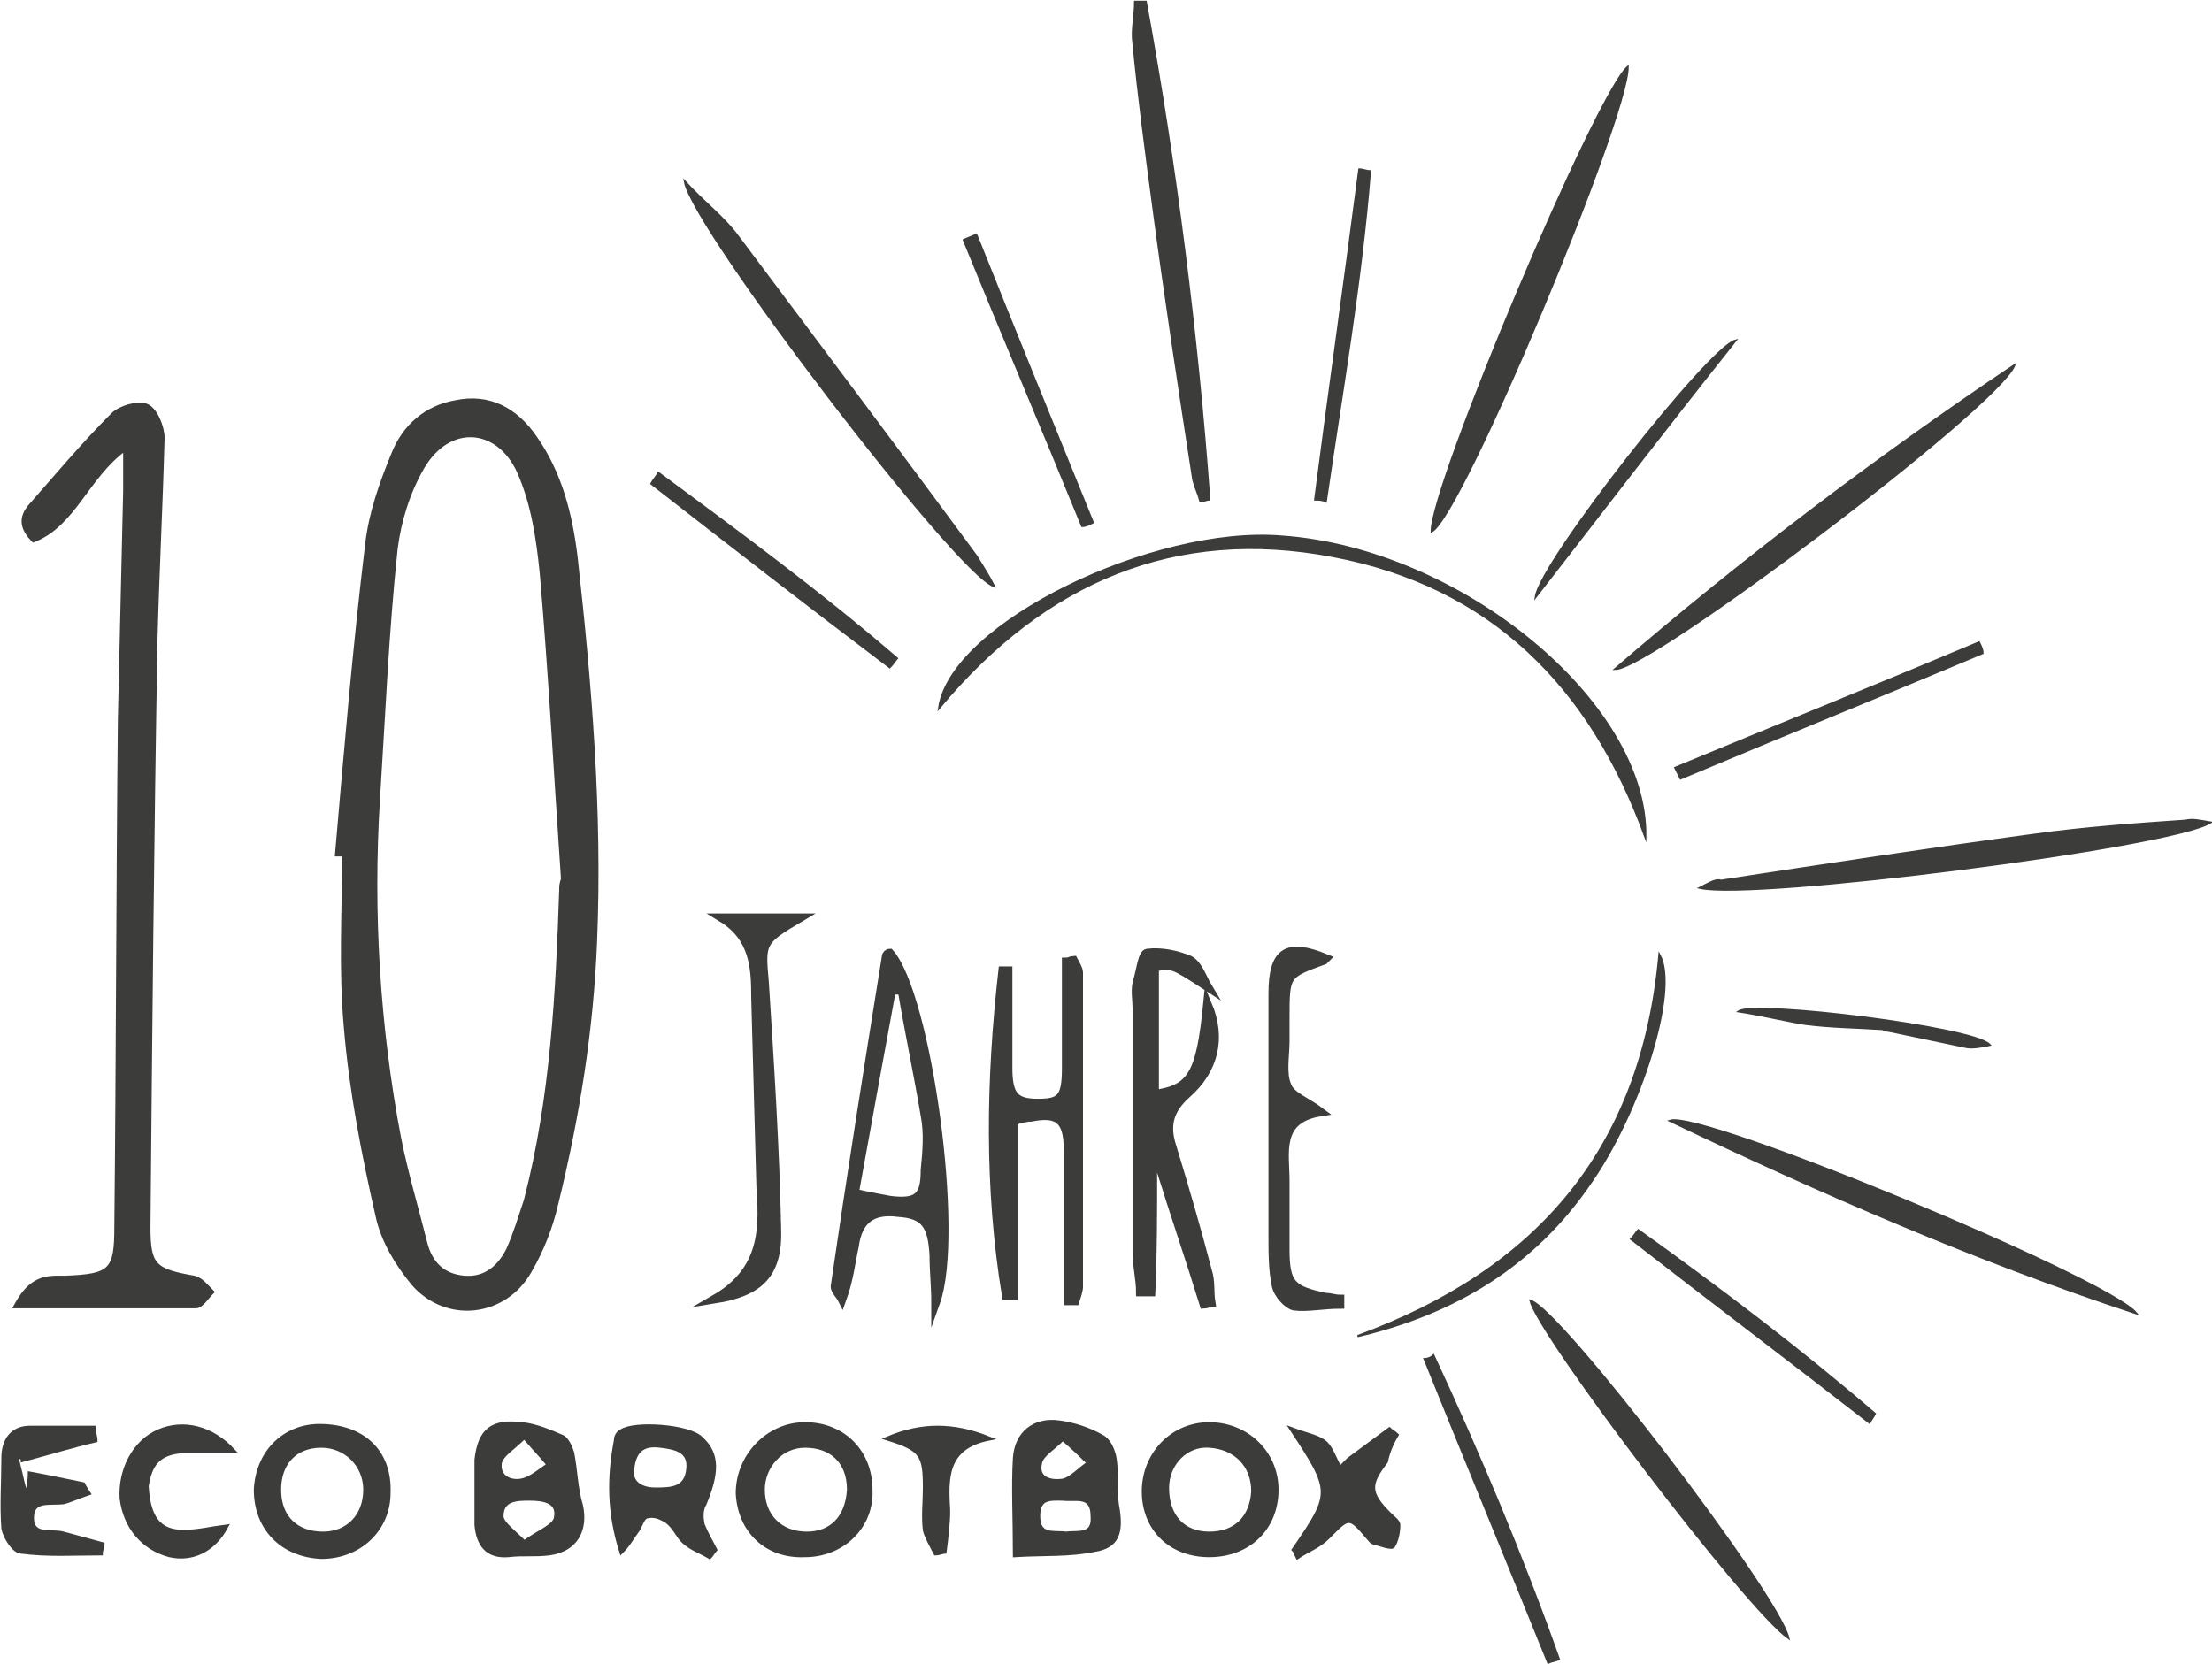 <?xml version="1.0" encoding="utf-8"?>
<!-- Generator: Adobe Illustrator 28.1.0, SVG Export Plug-In . SVG Version: 6.00 Build 0)  -->
<svg version="1.1" id="Ebene_1" xmlns="http://www.w3.org/2000/svg" xmlns:xlink="http://www.w3.org/1999/xlink" x="0px" y="0px"
	 viewBox="0 0 125.3 94.3" style="enable-background:new 0 0 125.3 94.3;" xml:space="preserve">
<style type="text/css">
	.st0{fill:#3C3C3B;stroke:#3C3C3B;stroke-width:0.247;stroke-miterlimit:10;}
	.st1{fill:#3C3C3B;stroke:#3C3C3B;stroke-width:0.494;stroke-miterlimit:10;}
	.st2{fill:#3C3C3B;stroke:#3C3C3B;stroke-width:0.123;stroke-miterlimit:10;}
</style>
<g>
	<path class="st0" d="M30.3,24.8c-1.1-1.6-2.6-2.4-4.5-2c-1.7,0.3-2.9,1.4-3.5,2.9c-0.7,1.7-1.3,3.4-1.5,5.2
		c-0.7,5.8-1.2,11.7-1.7,17.5c0.1,0,0.3,0,0.4,0c0,3.3-0.2,6.5,0.1,9.8c0.3,3.6,1,7.2,1.8,10.7c0.3,1.4,1.1,2.7,2,3.8
		c1.9,2.2,5.2,1.8,6.6-0.7c0.7-1.2,1.2-2.5,1.5-3.8c1.2-4.9,2-9.8,2.2-14.9c0.3-7.3-0.3-14.5-1.1-21.7
		C32.3,29.1,31.7,26.8,30.3,24.8z M31.8,50.4c-0.2,5.9-0.5,11.8-2,17.6c-0.3,0.9-0.6,1.9-1,2.8c-0.5,1-1.3,1.7-2.5,1.6
		c-1.2-0.1-1.9-0.8-2.2-1.9c-0.5-2-1.1-4-1.5-6c-1.2-6.3-1.6-12.8-1.2-19.2c0.3-4.7,0.5-9.5,1-14.2c0.2-1.6,0.7-3.2,1.5-4.6
		c1.5-2.6,4.3-2.4,5.5,0.2c0.8,1.8,1.1,3.8,1.3,5.8c0.5,5.8,0.8,11.5,1.2,17.3C31.8,50.1,31.8,50.2,31.8,50.4z"/>
	<path class="st0" d="M6.8,40.8c-0.1,9.6-0.1,19.1-0.2,28.7c0,2.5-0.3,2.8-2.9,2.9c-0.2,0-0.3,0-0.5,0c-1.1,0-1.7,0.5-2.3,1.6
		c3.5,0,6.9,0,10.2,0c0.3,0,0.6-0.5,0.9-0.8c-0.3-0.3-0.6-0.7-1-0.8c-2.3-0.4-2.6-0.7-2.6-2.9c0.1-11.1,0.2-22.2,0.4-33.3
		c0.1-3.8,0.3-7.6,0.4-11.4c0-0.6-0.4-1.6-0.9-1.8c-0.5-0.2-1.5,0.1-1.9,0.5c-1.7,1.7-3.2,3.5-4.7,5.2c-0.5,0.6-0.5,1.2,0.2,1.9
		c2.3-0.9,3-3.6,5.2-5.2c0,1,0,1.7,0,2.4C7,32,6.9,36.4,6.8,40.8z"/>
	<path class="st0" d="M63.1,82.5c-0.1-0.4-0.3-0.9-0.7-1.1c-0.7-0.4-1.6-0.7-2.4-0.8c-1.4-0.2-2.4,0.6-2.5,2c-0.1,1.7,0,3.4,0,5.5
		c1.6-0.1,3.1,0,4.5-0.3c1.3-0.2,1.5-1,1.3-2.3C63.1,84.5,63.3,83.5,63.1,82.5z M58.9,82.9c0.1-0.5,0.7-0.8,1.3-1.4
		c0.7,0.6,1.1,1,1.5,1.4c-0.5,0.3-1,0.9-1.5,1C59.5,84,58.7,83.8,58.9,82.9z M60.4,86.9c-0.7-0.1-1.6,0.2-1.6-1c0-1.1,0.7-1,1.4-1
		c0.7,0.1,1.7-0.3,1.7,1C62,87.1,61,86.8,60.4,86.9z"/>
	<path class="st0" d="M32.4,82.3c-0.1-0.3-0.3-0.8-0.6-0.9c-0.7-0.3-1.4-0.6-2.2-0.7c-1.7-0.2-2.4,0.3-2.6,2
		C27,83.4,27,84.1,27,85.1c0,0.2,0,0.8,0,1.3c0.1,1.1,0.6,1.8,1.8,1.7c0.8-0.1,1.5,0,2.3-0.1c1.5-0.2,2.1-1.3,1.8-2.7
		C32.6,84.3,32.6,83.3,32.4,82.3z M28.3,82.9c0.1-0.5,0.7-0.8,1.4-1.5c0.6,0.7,1,1.1,1.4,1.6c-0.5,0.3-1,0.8-1.6,0.9
		C28.9,84,28.2,83.7,28.3,82.9z M31.5,86c-0.1,0.5-1,0.8-1.8,1.4c-0.6-0.6-1.3-1.1-1.3-1.5c0-1,0.9-1,1.6-1
		C30.7,84.9,31.7,85,31.5,86z"/>
	<path class="st0" d="M39.7,81.5c-0.7-0.7-3.8-0.9-4.5-0.4c-0.2,0.1-0.3,0.3-0.3,0.5c-0.4,2.1-0.4,4.1,0.3,6.3
		c0.4-0.4,0.6-0.8,0.9-1.2c0.2-0.3,0.3-0.8,0.6-0.8c0.4-0.1,0.8,0.1,1.1,0.3c0.4,0.3,0.6,0.8,0.9,1.1c0.4,0.4,1,0.6,1.5,0.9
		c0.1-0.1,0.2-0.3,0.3-0.4c-0.2-0.4-0.5-0.9-0.7-1.4c-0.1-0.4-0.1-0.9,0.1-1.2C40.6,83.5,40.7,82.4,39.7,81.5z M39,83.2
		c-0.1,1.2-1,1.2-1.9,1.2c-0.8,0-1.4-0.4-1.3-1.1c0.1-1.3,0.8-1.5,1.6-1.4C38.3,82,39.1,82.2,39,83.2z"/>
	<path class="st0" d="M45.6,80.7c-2.1,0-3.8,1.8-3.8,3.9c0.1,2.1,1.6,3.6,3.8,3.5c2.1,0,3.8-1.6,3.7-3.7
		C49.3,82.3,47.8,80.7,45.6,80.7z M45.7,86.9c-1.5,0-2.5-1-2.5-2.5c0-1.3,1-2.5,2.4-2.5c1.5,0,2.5,0.9,2.5,2.5
		C48,86,47.1,86.9,45.7,86.9z"/>
	<path class="st0" d="M18.1,80.8c-2,0-3.5,1.5-3.6,3.6c0,2.2,1.5,3.7,3.7,3.8c2.2,0,3.8-1.6,3.8-3.6C22.1,82.2,20.5,80.8,18.1,80.8z
		 M18.3,86.9c-1.5,0-2.5-0.9-2.5-2.5c0-1.5,0.9-2.5,2.4-2.5c1.4,0,2.5,1.1,2.5,2.5C20.7,85.9,19.7,86.9,18.3,86.9z"/>
	<path class="st0" d="M68.5,80.7c-2.1,0-3.7,1.7-3.7,3.8c0,2.1,1.5,3.6,3.7,3.6c2.2,0,3.8-1.5,3.8-3.7
		C72.3,82.3,70.6,80.7,68.5,80.7z M68.5,86.9c-1.5,0-2.4-1-2.4-2.6c0-1.4,1.1-2.5,2.4-2.4C70,82,71,83,71,84.5
		C70.9,86,70,86.9,68.5,86.9z"/>
	<path class="st0" d="M1.8,86c0-1.1,1-0.8,1.8-0.9C4,85,4.4,84.8,5,84.6c-0.2-0.3-0.3-0.5-0.3-0.5c-1-0.2-1.9-0.4-3-0.6
		c0,0.4-0.1,0.7-0.1,1c-0.1,0-0.1,0-0.2,0c-0.2-0.7-0.3-1.4-0.6-2.3c0.3,0.3,0.5,0.4,0.5,0.5c0,0,0,0,0,0c1.5-0.4,2.8-0.8,4.1-1.1
		c0-0.2-0.1-0.4-0.1-0.7c-1.2,0-2.4,0-3.6,0c-1,0-1.5,0.7-1.5,1.7c0,1.3-0.1,2.7,0,4c0.1,0.5,0.6,1.3,1,1.3c1.5,0.2,3,0.1,4.5,0.1
		c0-0.2,0.1-0.3,0.1-0.5c-0.7-0.2-1.5-0.4-2.2-0.6C2.9,86.7,1.8,87.1,1.8,86z"/>
	<path class="st0" d="M1.3,82.6C1.3,82.7,1.3,82.7,1.3,82.6L1.3,82.6z"/>
	<path class="st0" d="M79.1,81.3c-0.1-0.1-0.3-0.2-0.4-0.3c-0.8,0.6-1.5,1.1-2.3,1.7c-0.2,0.2-0.3,0.3-0.5,0.5
		c-0.3-0.5-0.5-1.2-0.9-1.5c-0.4-0.3-1-0.4-1.8-0.7c2.3,3.5,2.3,3.6,0.1,6.8c0.1,0.1,0.1,0.2,0.2,0.4c0.6-0.4,1.2-0.6,1.7-1.1
		c1.2-1.2,1.2-1.3,2.3,0c0.1,0.1,0.2,0.3,0.4,0.3c0.3,0.1,0.9,0.3,1,0.2c0.2-0.3,0.3-0.8,0.3-1.2c0-0.2-0.3-0.4-0.5-0.6
		c-1.2-1.2-1.2-1.7-0.2-3C78.6,82.3,78.8,81.8,79.1,81.3z"/>
	<path class="st0" d="M10.4,82.2c0.9,0,1.8,0,2.8,0c-1.2-1.3-2.8-1.7-4.2-1.1c-1.4,0.6-2.2,2.2-2.1,3.8c0.2,1.6,1.2,2.8,2.7,3.2
		c1.3,0.3,2.5-0.3,3.2-1.6c-0.8,0.1-1.6,0.3-2.4,0.3c-1.4,0-2-0.8-2.1-2.6C8.5,82.9,9,82.3,10.4,82.2z"/>
	<path class="st0" d="M50.3,81.5c1.9,0.6,2.1,0.9,2.1,2.8c0,0.8-0.1,1.6,0,2.4c0.1,0.4,0.4,0.9,0.6,1.3c0.2,0,0.4-0.1,0.5-0.1
		c0.1-0.8,0.2-1.6,0.2-2.3c-0.1-1.8-0.2-3.6,2.3-4.1C54,80.7,52.2,80.7,50.3,81.5z"/>
	<g>
		<g>
			<path class="st1" d="M65.3,66.2c0.1,0,0.3,0,0.4-0.1c0.8,2.6,1.7,5.2,2.5,7.8c0.1,0,0.3-0.1,0.4-0.1c-0.1-0.6,0-1.2-0.2-1.8
				c-0.6-2.3-1.3-4.7-2-7c-0.4-1.2-0.2-2.1,0.8-3c1.6-1.4,2-3.2,1.2-5.1c-0.4,4-0.9,4.8-3,5.1c0-2.4,0-4.8,0-7.2c1-0.2,1-0.2,3,1.1
				c-0.3-0.5-0.5-1.2-1-1.5c-0.7-0.3-1.6-0.5-2.4-0.4c-0.3,0-0.4,1.1-0.6,1.7c-0.1,0.5,0,0.9,0,1.4c0,4.6,0,9.3,0,13.9
				c0,0.7,0.2,1.5,0.2,2.2c0.2,0,0.4,0,0.6,0C65.3,71,65.3,68.6,65.3,66.2z"/>
			<path class="st1" d="M50.2,54.2c-1,6.2-2,12.5-2.9,18.7c0,0.2,0.3,0.5,0.4,0.7c0.4-1.1,0.5-2.1,0.7-3c0.2-1.5,1-2.1,2.5-1.9
				c1.5,0.1,1.9,0.7,2,2.4c0,0.9,0.1,1.8,0.1,2.7c1.4-3.9-0.5-17.4-2.6-19.8C50.3,54,50.2,54.1,50.2,54.2z M51.1,56.1
				c0.4,2.4,0.9,4.7,1.3,7.1c0.2,1,0.1,2.1,0,3.1c0,1.5-0.4,1.9-2,1.7c-0.5-0.1-1.1-0.2-2-0.4c0.7-3.9,1.4-7.7,2.1-11.5
				C50.7,56.1,50.9,56.1,51.1,56.1z"/>
			<path class="st1" d="M60.5,65.1c0,1.8,0,3.5,0,5.3c0,1.1,0,2.2,0,3.3c0.1,0,0.2,0,0.4,0c0.1-0.3,0.2-0.6,0.2-0.8
				c0-5.9,0-11.8,0-17.8c0-0.2-0.2-0.5-0.3-0.7c-0.1,0-0.2,0.1-0.4,0.1c0,2,0,4,0,6c0,1.7-0.3,2-1.6,2c-1.3,0-1.7-0.4-1.7-2
				c0-1.8,0-3.7,0-5.5c-0.1,0-0.2,0-0.3,0c-0.7,6.2-0.8,12.3,0.2,18.4c0.1,0,0.3,0,0.4,0c0-3.3,0-6.6,0-9.9c0.4-0.1,0.7-0.2,1-0.2
				C59.9,63,60.5,63.4,60.5,65.1z"/>
			<path class="st1" d="M40.5,73.6c2.5-0.4,3.6-1.4,3.5-4c-0.1-4.7-0.4-9.3-0.7-14c-0.2-2.2-0.2-2.3,2-3.6c-1.7,0-3,0-4.4,0
				c1.8,1.1,1.9,2.8,1.9,4.5c0.1,3.7,0.2,7.4,0.3,11C43.3,69.9,43.1,72.1,40.5,73.6z"/>
			<path class="st1" d="M75.9,73.9c0-0.1,0-0.2,0-0.3c-0.3,0-0.5-0.1-0.8-0.1c-1.9-0.4-2.3-0.7-2.3-2.7c0-1.3,0-2.6,0-3.9
				c0-1.6-0.5-3.5,2-3.9c-0.8-0.6-1.7-0.9-1.9-1.5c-0.3-0.7-0.1-1.7-0.1-2.5c0-0.4,0-0.9,0-1.3c0-2.5,0-2.5,2.2-3.3
				c0,0,0.1-0.1,0.1-0.1c-2.2-0.9-3-0.4-3,2c0,4.6,0,9.2,0,13.7c0,1,0,2,0.2,2.9c0.1,0.4,0.6,1,1,1.1C74,74.1,75,73.9,75.9,73.9z"/>
		</g>
		<g>
			<path class="st2" d="M92.2,3.8c-1.8,1.6-11.1,23.6-11.1,26.3C82.8,29.2,92.2,6.7,92.2,3.8z"/>
			<path class="st2" d="M96.3,50.3c3.1,0.7,26.6-2.3,28.9-3.7c-0.6-0.1-1-0.2-1.4-0.1c-2.9,0.2-5.7,0.4-8.6,0.8
				c-5.9,0.8-11.8,1.7-17.7,2.6C97.2,49.8,96.9,50,96.3,50.3z"/>
			<path class="st2" d="M65.3,11.5c0.7,5.3,1.5,10.5,2.3,15.7c0.1,0.4,0.3,0.8,0.4,1.2c0.2,0,0.3-0.1,0.5-0.1
				c-0.7-9.5-1.9-18.9-3.6-28.2c-0.2,0-0.4,0-0.6,0c0,0.8-0.2,1.6-0.1,2.3C64.5,5.5,64.9,8.5,65.3,11.5z"/>
			<path class="st2" d="M114.1,20.7c-7.9,5.3-15.4,11-22.6,17.2C93.5,37.9,113.1,23.1,114.1,20.7z"/>
			<path class="st2" d="M56.3,33.2c-0.3-0.6-0.7-1.2-1-1.7c-4.5-6.1-9-12.1-13.5-18.1c-0.8-1.1-1.9-1.9-3-3.1
				C39.3,13,54.2,32.5,56.3,33.2z"/>
			<path class="st2" d="M53.2,40.1c6-7.2,13.4-10.3,22.3-8.6c9,1.7,14.6,7.4,17.7,15.9c0.1-7.6-10.5-16.3-20.6-17
				C65.4,29.8,53.9,35.3,53.2,40.1z"/>
			<path class="st2" d="M94.6,63.5c8.6,4.1,17.3,7.9,26.4,10.9C119.3,72.4,96.4,62.9,94.6,63.5z"/>
			<path class="st2" d="M86.7,73.7c0.5,2,12.2,17.4,14.6,19.1C100.7,90.3,88.4,74.2,86.7,73.7z"/>
			<path class="st2" d="M76.9,75.7c5.5-1.3,10-4,13.2-8.7c2.8-4,5-10.9,3.9-12.9C93,65.2,87,72,76.9,75.7z"/>
			<path class="st2" d="M77.6,9.7c-0.2,0-0.4-0.1-0.6-0.1c-0.8,6.2-1.7,12.5-2.5,18.7c0.2,0,0.4,0,0.6,0.1C76,22.2,77.1,16,77.6,9.7
				z"/>
			<path class="st2" d="M80.7,77c2.3,5.7,4.7,11.5,7,17.2c0.2-0.1,0.4-0.1,0.6-0.2c-2.1-5.9-4.5-11.6-7.1-17.2
				C81.1,76.9,80.9,77,80.7,77z"/>
			<path class="st2" d="M50.8,37.3c-4.3-3.7-8.9-7.1-13.5-10.5c-0.1,0.2-0.3,0.4-0.4,0.6c4.5,3.5,9,7,13.5,10.4
				C50.6,37.6,50.7,37.4,50.8,37.3z"/>
			<path class="st2" d="M61.9,29.6c-2.2-5.4-4.4-10.8-6.6-16.3c-0.2,0.1-0.5,0.2-0.7,0.3c2.2,5.4,4.5,10.8,6.7,16.2
				C61.5,29.8,61.7,29.7,61.9,29.6z"/>
			<path class="st2" d="M112.1,36.4c-5.7,2.4-11.4,4.7-17.2,7.1c0.1,0.2,0.2,0.4,0.3,0.6c5.7-2.4,11.4-4.7,17.1-7.1
				C112.3,36.8,112.2,36.6,112.1,36.4z"/>
			<path class="st2" d="M98.3,19.3c-1.5,0.4-11,12.5-11.3,14.5C90.8,28.9,94.4,24.2,98.3,19.3z"/>
			<path class="st2" d="M92.4,70.2c4.5,3.5,9,6.9,13.5,10.4c0.1-0.2,0.2-0.3,0.3-0.5c-4.3-3.7-8.8-7.1-13.4-10.4
				C92.7,69.8,92.6,70,92.4,70.2z"/>
			<path class="st2" d="M102.2,58c1.5,0.2,2.9,0.2,4.4,0.3c0.1,0,0.2,0.1,0.4,0.1c1.4,0.3,2.9,0.6,4.3,0.9c0.4,0.1,0.9,0,1.4-0.1
				c-0.9-1-13.3-2.5-14.2-1.9C99.8,57.5,101,57.8,102.2,58z"/>
		</g>
	</g>
</g>
</svg>
